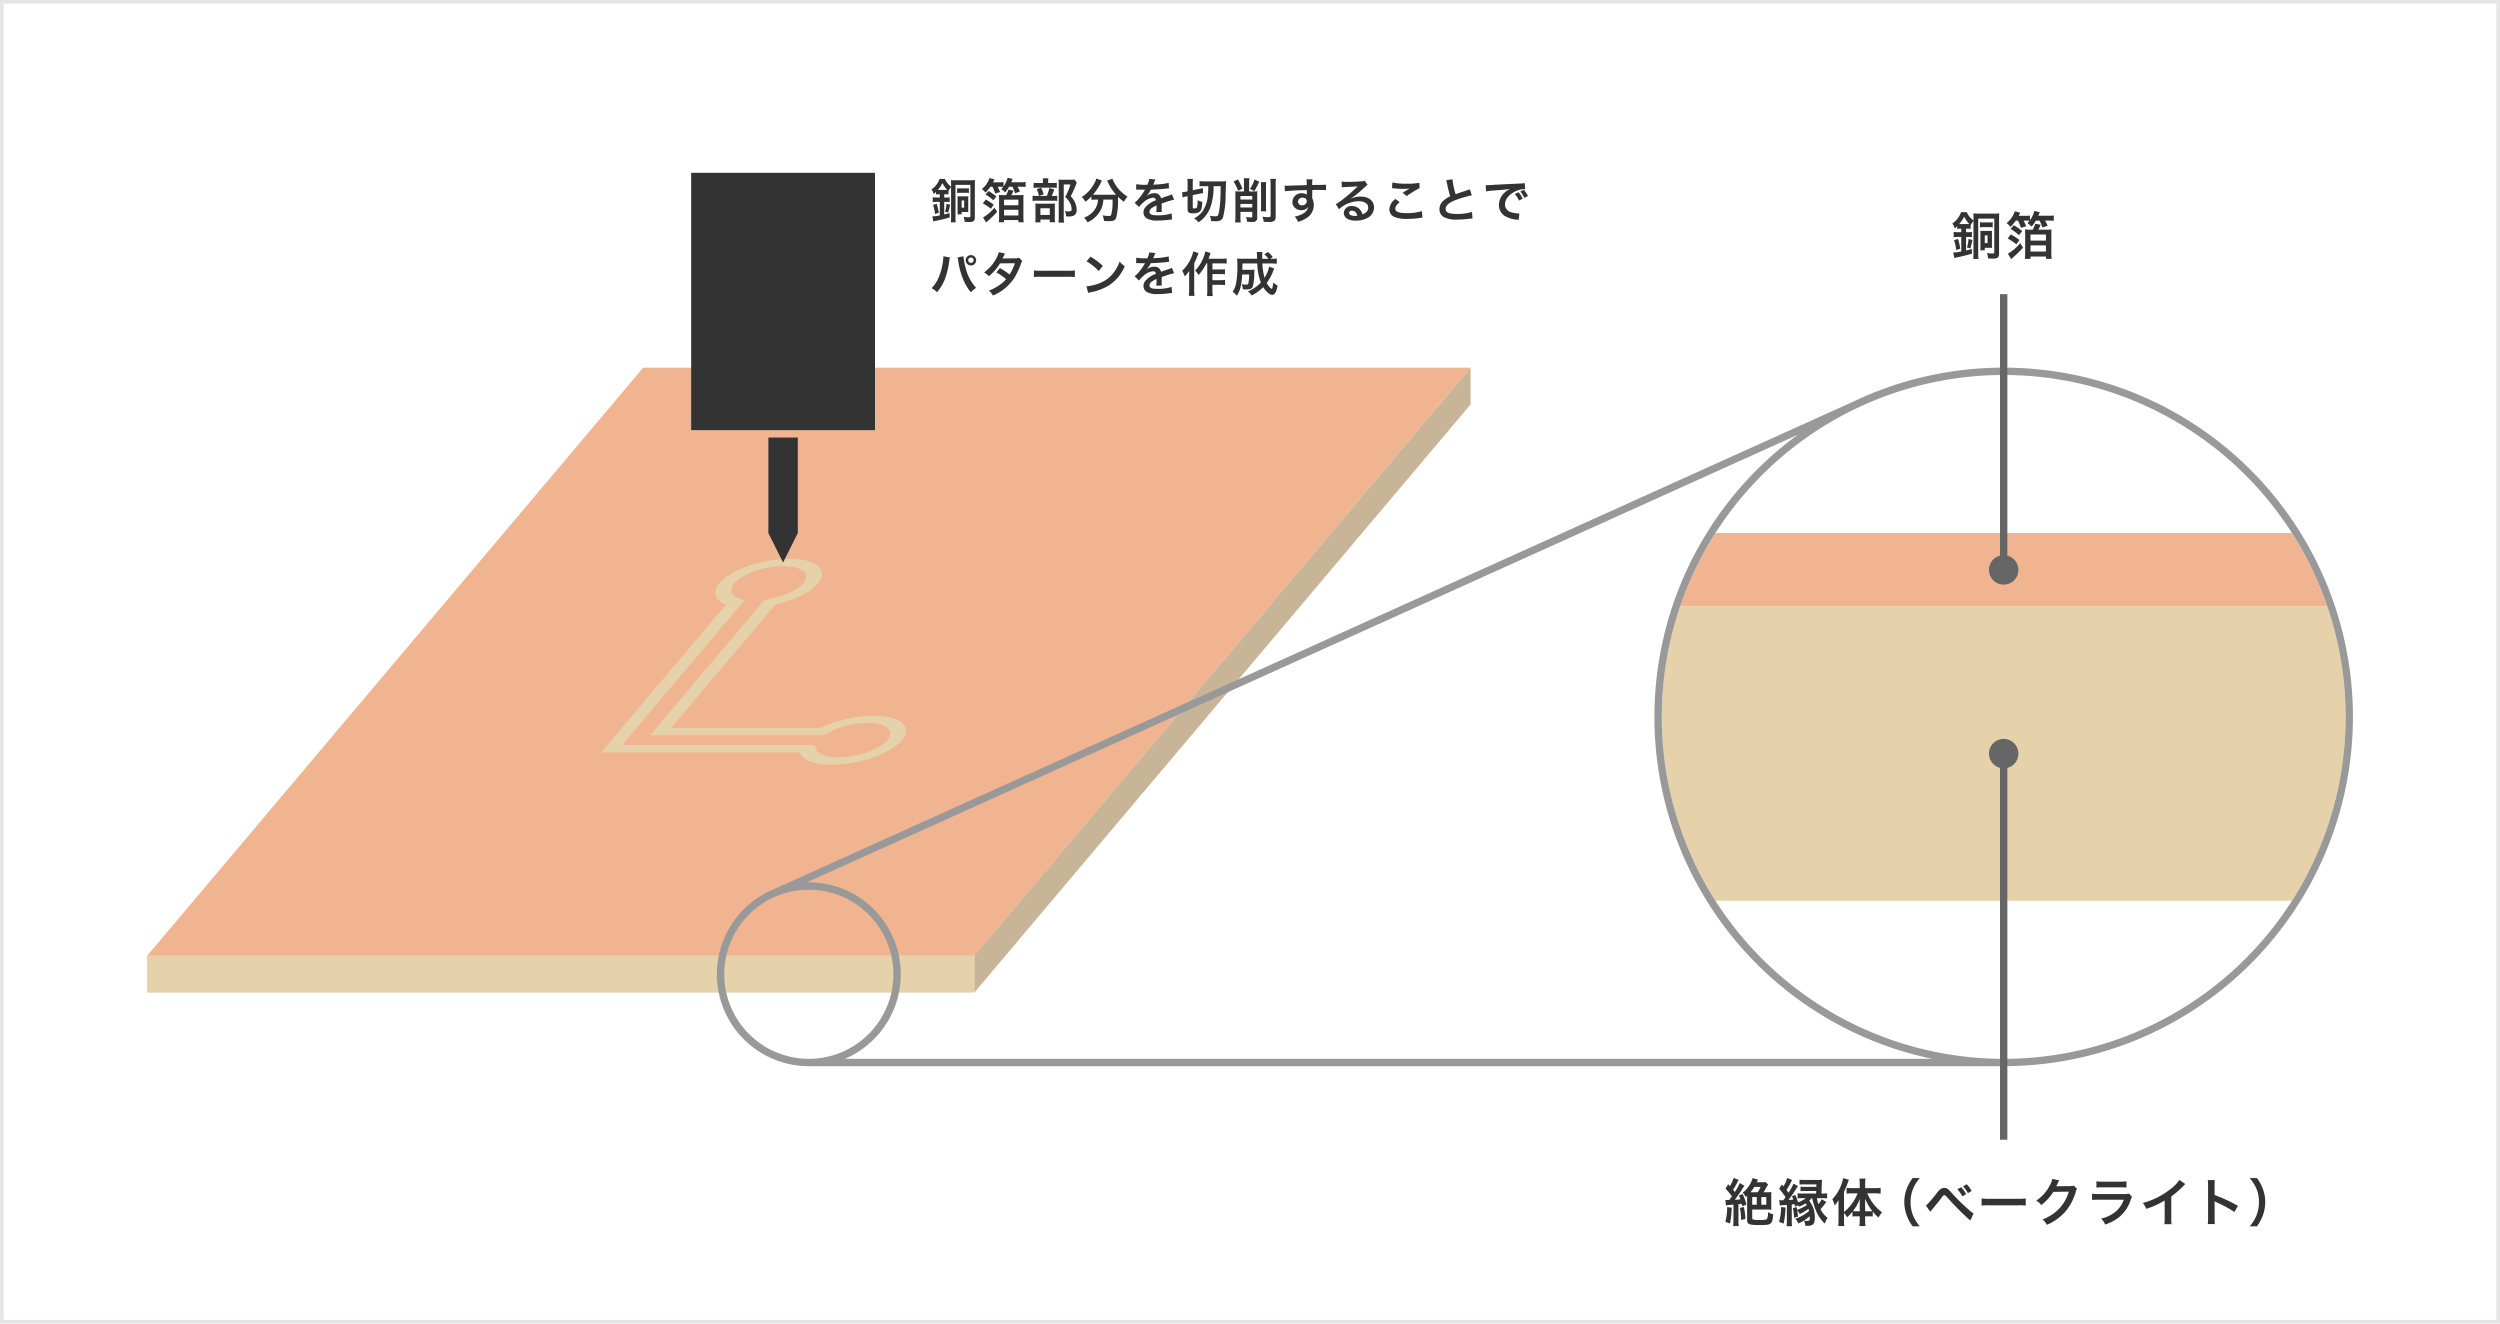 <svg id="レイヤー_1" data-name="レイヤー 1" xmlns="http://www.w3.org/2000/svg" width="680" height="360" viewBox="0 0 680 360">
  <defs>
    <style>
      .cls-1 {
        fill: #f0b491;
      }

      .cls-2 {
        fill: #e6d2aa;
      }

      .cls-3 {
        fill: #c8b496;
      }

      .cls-4 {
        fill: #999;
      }

      .cls-5 {
        fill: #666;
      }

      .cls-6 {
        fill: #333;
      }

      .cls-7 {
        fill: #e6e6e6;
      }
    </style>
  </defs>
  <polygon class="cls-1" points="265.055 260 40 260 174.945 100 400 100 265.055 260"/>
  <path class="cls-2" d="M237.6,194.667A34.2,34.2,0,0,0,223.188,198H182.529l28.355-33.566c4.975-1.153,9.488-3.3,11.571-5.767,3.11-3.682-.366-6.667-7.766-6.667s-15.918,2.985-19.029,6.667c-2.083,2.466-1.2,4.614,1.827,5.767L163.5,204.667h54.057c.636,1.99,3.818,3.333,8.774,3.333,7.4,0,15.919-2.985,19.03-6.667S244.994,194.667,237.6,194.667ZM228.021,206c-3.327,0-5.679-.9-6.139-2.336l-.319-1H169.209l33.271-39.386-1.517-.577c-2.19-.835-2.682-2.382-1.283-4.037C201.853,156.093,207.829,154,213,154s7.61,2.093,5.436,4.667c-1.4,1.655-4.5,3.2-8.1,4.037l-2.493.577L176.82,200h47l2-1a24.082,24.082,0,0,1,10.086-2.336c5.172,0,7.61,2.093,5.436,4.666S233.192,206,228.021,206Z"/>
  <polygon class="cls-3" points="400 100 400 110 265 270 265 260 400 100"/>
  <rect class="cls-2" x="40" y="260" width="225" height="10"/>
  <g>
    <path class="cls-1" d="M633.04,165H456.97a92.3,92.3,0,0,1,9.65-20H623.39A93.228,93.228,0,0,1,633.04,165Z"/>
    <path class="cls-2" d="M638,195a92.527,92.527,0,0,1-14.61,50H466.61a92.923,92.923,0,0,1-9.64-80H633.04A92.844,92.844,0,0,1,638,195Z"/>
  </g>
  <path class="cls-4" d="M545,100a94.622,94.622,0,0,0-41.074,9.316L210.364,241.925v0A25,25,0,0,0,220,290H545a95,95,0,0,0,0-190ZM197,265a23,23,0,1,1,23,23A23.026,23.026,0,0,1,197,265Zm32.81,23A25,25,0,0,0,220,240c-.184,0-.365.01-.547.014L489.028,118.24A95.012,95.012,0,0,0,525.533,288ZM545,288a93,93,0,0,1-38.286-177.749l.106-.048A93,93,0,1,1,545,288Z"/>
  <path class="cls-5" d="M546,151.141V80h-2v71.141a4,4,0,1,0,2,0Z"/>
  <path class="cls-5" d="M549,205a4,4,0,1,0-5,3.859V310h2V208.859A3.992,3.992,0,0,0,549,205Z"/>
  <g>
    <path class="cls-6" d="M469.3,326.367a3.855,3.855,0,0,0,.616.028h.435c.125-.154.125-.154.349-.462.084-.113.168-.238.378-.533a18.071,18.071,0,0,0-1.736-2.087l.714-1.218.476.518a9.493,9.493,0,0,0,1.023-2.213l1.373.532a8.614,8.614,0,0,0-.477.882,14.545,14.545,0,0,1-1.064,1.793c.266.309.308.379.49.6a12.87,12.87,0,0,0,1.345-2.423l1.26.742c-.168.224-.168.224-.812,1.246-.406.645-1.331,1.961-1.807,2.564.588-.014.855-.042,1.54-.112-.126-.336-.195-.518-.42-1.037l1-.406a13.865,13.865,0,0,1,1.05,2.858l-1.12.462c-.07-.336-.1-.434-.154-.659-.448.057-.49.057-.9.113v4.468a8.558,8.558,0,0,0,.084,1.471h-1.526a10.556,10.556,0,0,0,.084-1.471v-4.342a14.383,14.383,0,0,0-2.045.2Zm1.722,2.129a24.43,24.43,0,0,1-.462,4.287l-1.26-.449a15.569,15.569,0,0,0,.49-4.006Zm3.321-.195a22.592,22.592,0,0,1,.42,3.235l-1.177.294a19.935,19.935,0,0,0-.322-3.277Zm6.232-4.007a8.769,8.769,0,0,0,1.247-.056c-.028.35-.042.616-.042,1.162v2.381c0,.7.014.94.042,1.276a8.63,8.63,0,0,0-1.219-.057h-4v2.256c0,.28.07.392.294.462a6.953,6.953,0,0,0,1.695.126c1.484,0,1.919-.084,2.087-.406a3.977,3.977,0,0,0,.2-1.723,5,5,0,0,0,1.442.588c-.252,2.746-.461,2.914-3.669,2.914-2.914,0-3.432-.21-3.432-1.4v-6.584l-.378.35a4.123,4.123,0,0,0-.813-1.176,7.472,7.472,0,0,0,1.737-1.933,6.841,6.841,0,0,0,.953-2.045l1.471.448c-.042.084-.071.154-.1.2s-.1.225-.238.5h1.247a8.186,8.186,0,0,0,1.148-.055l.687.686a11.327,11.327,0,0,0-.756,1.274c-.225.407-.3.533-.477.813Zm-2.493,0a6.282,6.282,0,0,0,.785-1.442h-1.695a10.006,10.006,0,0,1-1.051,1.442Zm-1.484,3.4h1.246v-2.1H476.6Zm2.493,0h1.344v-2.1h-1.344Z"/>
    <path class="cls-6" d="M485.655,328.454a21.393,21.393,0,0,1-.517,4.37l-1.234-.476a14.952,14.952,0,0,0,.561-4.034Zm3.027-.14c.069.378.1.491.153.756a11.616,11.616,0,0,0,2.62-1.289c-.126-.181-.168-.252-.322-.461a9.227,9.227,0,0,1-1.808.9c-.084-.169-.111-.225-.195-.365l-.9.336c-.056-.336-.07-.434-.112-.672-.294.042-.35.042-.757.084v4.455a8.761,8.761,0,0,0,.084,1.47h-1.5a8.746,8.746,0,0,0,.084-1.47v-4.329c-.5.042-.869.07-1.079.085a4.893,4.893,0,0,0-.84.084l-.154-1.471a6.719,6.719,0,0,0,.84.041h.28c.379-.518.379-.518.589-.813a14.4,14.4,0,0,0-1.737-2.3l.742-1.176c.2.238.266.307.434.505a7.578,7.578,0,0,0,1-2.284l1.359.575a5.674,5.674,0,0,0-.3.56c-.448.854-.868,1.6-1.232,2.143.364.5.42.574.532.756a12.818,12.818,0,0,0,1.359-2.479l1.219.658c-.1.14-.183.266-.337.518a31.135,31.135,0,0,1-2.255,3.264c1.135-.084,1.135-.084,1.331-.112-.14-.379-.182-.476-.364-.925l.924-.322a13.455,13.455,0,0,1,.715,1.976,6.271,6.271,0,0,0,2.128-1.108h-.9a8.718,8.718,0,0,0-1.331.071v-1.414a7.421,7.421,0,0,0,1.331.084h3.7c.014-.267.014-.267.029-.7h-3a9.984,9.984,0,0,0-1.275.057v-1.247a7.137,7.137,0,0,0,1.275.07h3.025l.015-.673h-3.208a12.13,12.13,0,0,0-1.374.057v-1.331a9.665,9.665,0,0,0,1.4.07h3.432a10.643,10.643,0,0,0,1.288-.055,14.526,14.526,0,0,0-.07,1.484q0,.315-.084,2.27h.2a7.386,7.386,0,0,0,1.344-.084v1.414a9.53,9.53,0,0,0-1.33-.071H494.2a7.921,7.921,0,0,0,.42,1.64,6.332,6.332,0,0,0,.869-1.358l1.288.755c-.055.071-.055.071-.21.252l-.21.281a15.757,15.757,0,0,1-1.176,1.415,6.092,6.092,0,0,0,1.947,2.367,5.943,5.943,0,0,0-.8,1.555,10,10,0,0,1-2.241-3.18,18.686,18.686,0,0,1-1.177-3.727h-.182a5.664,5.664,0,0,1-.63.7,7.1,7.1,0,0,1,1.527,4.637c0,1.709-.462,2.185-2.115,2.185-.113,0-.224,0-.462-.014a3.136,3.136,0,0,0-.393-1.4,5.8,5.8,0,0,0,.841.084c.687,0,.771-.112.771-.981a2.635,2.635,0,0,0-.015-.307,13.107,13.107,0,0,1-3.1,1.989,3.187,3.187,0,0,0-.854-1.276,11.133,11.133,0,0,0,3.754-2.128,6,6,0,0,0-.154-.588,11.382,11.382,0,0,1-2.382,1.414,3.328,3.328,0,0,0-.658-.981c.029.183.1.729.21,1.668l-1.106.308a15.032,15.032,0,0,0-.28-2.606Z"/>
    <path class="cls-6" d="M501.574,331.857a12.585,12.585,0,0,0,.071,1.625h-1.654a13.435,13.435,0,0,0,.084-1.638v-3.865c0-.744,0-.967.029-1.584a7.847,7.847,0,0,1-1.093,1.5,8.214,8.214,0,0,0-.616-1.7,11.721,11.721,0,0,0,2.941-5.729l1.556.421a30.46,30.46,0,0,1-1.318,3.277v5.49a11.973,11.973,0,0,0,3.685-5.07h-1.5a13.033,13.033,0,0,0-1.486.084V323.1c.435.042.982.07,1.528.07h2.045V321.9a8.089,8.089,0,0,0-.1-1.316h1.667a9.8,9.8,0,0,0-.084,1.33v1.262h2.591a13.347,13.347,0,0,0,1.611-.084v1.582a13.971,13.971,0,0,0-1.569-.084h-2.059a12.207,12.207,0,0,0,1.639,2.816,11.13,11.13,0,0,0,2.381,2.339,6.986,6.986,0,0,0-.966,1.443,13.693,13.693,0,0,1-1.569-1.625v1.331a6.985,6.985,0,0,0-1.023-.056h-1.051v1.12a10.741,10.741,0,0,0,.1,1.526h-1.667a11.311,11.311,0,0,0,.1-1.526v-1.12h-.981a6.936,6.936,0,0,0-.994.056v-1.318A10.034,10.034,0,0,1,502.4,331.1a5.334,5.334,0,0,0-.827-1.149Zm4.273-4.1c0-.729,0-1.023.028-1.682A12.437,12.437,0,0,1,504,329.421a8.384,8.384,0,0,0,.924.042h.925Zm2.493,1.709a9.227,9.227,0,0,0,.938-.042,15.245,15.245,0,0,1-1.989-3.39c.028.784.028,1.12.028,1.681v1.751Z"/>
    <path class="cls-6" d="M520.241,333.566a11.186,11.186,0,0,1-1.527-2.758,10.317,10.317,0,0,1-.742-3.867,9.9,9.9,0,0,1,.714-3.74,11.354,11.354,0,0,1,1.541-2.76h1.961a10.93,10.93,0,0,0-1.779,2.788,9.2,9.2,0,0,0-.728,3.712,9.48,9.48,0,0,0,.742,3.838,10.727,10.727,0,0,0,1.779,2.787Z"/>
    <path class="cls-6" d="M523.832,327.88a2.434,2.434,0,0,0,.5-.406c.406-.407,1.779-2.032,2.508-2.984A4.3,4.3,0,0,1,527.9,323.4a1.677,1.677,0,0,1,.952-.28c.686,0,1.022.225,2.087,1.429a48.75,48.75,0,0,0,4.539,4.469,10,10,0,0,0,1.33,1.049l-.882,1.92A71.117,71.117,0,0,1,530,326.072c-.9-.98-.9-.98-1.135-.98-.223,0-.279.043-.854.812-.588.785-1.527,1.948-2.507,3.124-.21.239-.28.337-.477.576Zm9.609-4.958a7.374,7.374,0,0,1,1.359,1.9l-1.051.588a8.557,8.557,0,0,0-1.358-1.933Zm1.822,1.61a9.164,9.164,0,0,0-1.318-1.863l1.009-.546a7.537,7.537,0,0,1,1.331,1.82Z"/>
    <path class="cls-6" d="M538.994,325.975a13.817,13.817,0,0,0,2.27.1h7.465a13.809,13.809,0,0,0,2.27-.1v1.947a15.4,15.4,0,0,0-2.283-.07h-7.439a15.4,15.4,0,0,0-2.283.07Z"/>
    <path class="cls-6" d="M564.957,323.355a2.629,2.629,0,0,0-.351.84,14.523,14.523,0,0,1-2.871,5.409,14.156,14.156,0,0,1-4.987,3.556,4.346,4.346,0,0,0-1.19-1.471,12.6,12.6,0,0,0,3.067-1.652,11.09,11.09,0,0,0,4.091-5.911l-4.217.069a13.651,13.651,0,0,1-3.277,3.586,3.723,3.723,0,0,0-1.359-1.2,10.785,10.785,0,0,0,3.628-4.061,5.239,5.239,0,0,0,.714-1.85l1.919.379a2.757,2.757,0,0,0-.238.434,2.826,2.826,0,0,0-.182.392l-.183.363a3.071,3.071,0,0,1-.223.45c.181-.015.406-.029.672-.029l3.068-.042a2.488,2.488,0,0,0,1.023-.14Z"/>
    <path class="cls-6" d="M579.909,325.555a6.4,6.4,0,0,0-.392.883,9.919,9.919,0,0,1-3.249,4.734,12.523,12.523,0,0,1-3.67,1.9,4.931,4.931,0,0,0-1.093-1.625A9.078,9.078,0,0,0,575.4,329.6a7.3,7.3,0,0,0,2.256-3.279h-6.822a14.27,14.27,0,0,0-1.793.07v-1.709a9.95,9.95,0,0,0,1.821.1h6.668a6.119,6.119,0,0,0,1.582-.126Zm-9.68-4.244a8.006,8.006,0,0,0,1.64.1h4.889a7.984,7.984,0,0,0,1.638-.1v1.722a10.773,10.773,0,0,0-1.611-.07h-4.944a10.806,10.806,0,0,0-1.612.07Z"/>
    <path class="cls-6" d="M594.413,322.066a5.922,5.922,0,0,0-.518.491,24.647,24.647,0,0,1-3.306,2.885v5.982a10.752,10.752,0,0,0,.07,1.555H588.7a7.8,7.8,0,0,0,.084-1.513v-4.931a22.665,22.665,0,0,1-5,2.27,5.275,5.275,0,0,0-.938-1.6,20.436,20.436,0,0,0,7.354-3.642,11.2,11.2,0,0,0,2.606-2.619Z"/>
    <path class="cls-6" d="M600.512,332.951a9.452,9.452,0,0,0,.084-1.569V322.4a9.116,9.116,0,0,0-.084-1.427h1.919a9.378,9.378,0,0,0-.056,1.47v2.606a41.072,41.072,0,0,1,6.359,2.955l-.98,1.652a33.307,33.307,0,0,0-4.959-2.675,4.7,4.7,0,0,1-.477-.238,7.26,7.26,0,0,1,.057.952v3.7a15.425,15.425,0,0,0,.056,1.555Z"/>
    <path class="cls-6" d="M611.906,333.566a10.79,10.79,0,0,0,1.78-2.787,9.447,9.447,0,0,0,.742-3.838,9.1,9.1,0,0,0-.715-3.712,11.491,11.491,0,0,0-1.793-2.788H613.9a11.22,11.22,0,0,1,1.526,2.76,9.926,9.926,0,0,1,.715,3.74,10.527,10.527,0,0,1-.729,3.867,11.666,11.666,0,0,1-1.527,2.758Z"/>
  </g>
  <g>
    <path class="cls-6" d="M533.1,62.205a4.023,4.023,0,0,0-.743.056v-.743a8.264,8.264,0,0,1-.658.616,5.331,5.331,0,0,0-.658-1.358,6.067,6.067,0,0,0,2.367-3.068h1.541a5.848,5.848,0,0,0,1.835,2.269v-.364a14.245,14.245,0,0,0-.042-1.569,13.261,13.261,0,0,0,1.624.056h3.839a12.586,12.586,0,0,0,1.6-.056c-.042.477-.057,1-.057,1.779V68.97c0,1.051-.392,1.373-1.667,1.373-.336,0-.868-.028-1.33-.056a5.307,5.307,0,0,0-.294-1.457,10.789,10.789,0,0,0,1.4.126c.491,0,.588-.056.588-.336V59.459h-4.37v9.273a12.489,12.489,0,0,0,.071,1.7h-1.429a13.763,13.763,0,0,0,.07-1.709V60.1a7.294,7.294,0,0,0-.757,1.134v1.009a5.249,5.249,0,0,0-.757-.042h-.5v.952h.6a4.83,4.83,0,0,0,.994-.07V64.5a6.443,6.443,0,0,0-.994-.056h-.6V68.13c.574-.14.8-.2,1.583-.406L536.365,69c-1.583.462-2.591.7-4.006.995-.168.028-.532.111-.77.182L531.28,68.7a15.065,15.065,0,0,0,2.186-.294V64.446h-.8a7.4,7.4,0,0,0-1.261.084V63.073a7.035,7.035,0,0,0,1.275.084h.784v-.952Zm-1.009,5.785a14.6,14.6,0,0,0-.588-2.662l1.064-.336a14.116,14.116,0,0,1,.617,2.661Zm1.022-7.046h2.536a8.2,8.2,0,0,1-1.4-2.031,8.04,8.04,0,0,1-1.358,2.031Zm1.892,6.373a11.379,11.379,0,0,0,.448-2.325l1.036.28a18.326,18.326,0,0,1-.559,2.3Zm7-5.477a6.09,6.09,0,0,0-1.023-.056H539.56a6.317,6.317,0,0,0-1.009.056v-1.4a5.565,5.565,0,0,0,.994.057h1.471a5.674,5.674,0,0,0,1-.057Zm-.2,4.721a6.64,6.64,0,0,0,.042.882,5.922,5.922,0,0,0-.8-.042h-1.191v.687h-1.219a7.539,7.539,0,0,0,.042-1.135V63.689a8.57,8.57,0,0,0-.042-.91,6.761,6.761,0,0,0,.855.042h1.457a6.319,6.319,0,0,0,.9-.042,4.7,4.7,0,0,0-.042.9Zm-1.947-.435h.757v-2.1h-.757Z"/>
    <path class="cls-6" d="M548.307,60.005a13.186,13.186,0,0,1-1.457,1.723,4.722,4.722,0,0,0-1.065-1.037,6.888,6.888,0,0,0,2.241-3.235l1.456.392a9.214,9.214,0,0,1-.406.855h1.737a7.77,7.77,0,0,0,1.332-.071v1.3a7.874,7.874,0,0,0,1.2-2.563l1.485.35c-.07.154-.21.476-.406.966h2.759a12.875,12.875,0,0,0,1.443-.069v1.443c-.435-.042-.868-.057-1.443-.057h-.939a11,11,0,0,1,.715,1.4l-1.429.49a10.111,10.111,0,0,0-.784-1.891h-1a9.911,9.911,0,0,1-1.149,1.653,5.413,5.413,0,0,0-1.134-.952,5.546,5.546,0,0,0,.574-.659c-.252-.027-.63-.042-1.078-.042h-.561l.351.644c.013.042.1.239.238.547.042.07.084.2.168.35l-1.457.434a13.345,13.345,0,0,0-.812-1.975Zm.139,6.458a14.441,14.441,0,0,0-2.353-1.583l.841-1.121a15.3,15.3,0,0,1,2.338,1.513Zm1.822.9c-.715.785-1.219,1.289-1.99,2.017-.2.168-.2.168-.9.785-.154.14-.154.14-.336.308l-.9-1.457a12.335,12.335,0,0,0,3.348-2.886Zm-2.5-6.107a15.391,15.391,0,0,1,2.27,1.611l-.883,1.106a12.575,12.575,0,0,0-2.283-1.7Zm8.826,1.219a12.351,12.351,0,0,0,1.415-.056,12.87,12.87,0,0,0-.042,1.442v4.735a13.782,13.782,0,0,0,.084,1.821H556.5v-.644h-4.2v.644h-1.541a13.648,13.648,0,0,0,.084-1.653V63.8c0-.616-.029-.98-.057-1.386a10.445,10.445,0,0,0,1.345.056h.77a7.716,7.716,0,0,0,.687-1.611l1.485.28c-.07.14-.112.252-.154.322a6.862,6.862,0,0,1-.49,1.009Zm-4.3,2.969h4.2V63.8h-4.2Zm0,2.984h4.2V66.757h-4.2Z"/>
  </g>
  <g>
    <path class="cls-6" d="M255.275,52.836a3.807,3.807,0,0,0-.689.052V52.2a7.674,7.674,0,0,1-.611.572,4.95,4.95,0,0,0-.611-1.261,5.644,5.644,0,0,0,2.2-2.847h1.429a5.456,5.456,0,0,0,1.7,2.106v-.338a13.208,13.208,0,0,0-.039-1.456,12.4,12.4,0,0,0,1.508.051h3.563a11.712,11.712,0,0,0,1.481-.051c-.039.442-.052.922-.052,1.65v8.49c0,.975-.364,1.274-1.547,1.274-.311,0-.805-.026-1.235-.052a4.894,4.894,0,0,0-.272-1.352,10.006,10.006,0,0,0,1.3.117c.455,0,.546-.052.546-.312v-8.5h-4.055v8.606a11.662,11.662,0,0,0,.064,1.573h-1.326a12.393,12.393,0,0,0,.065-1.586V50.886a6.855,6.855,0,0,0-.7,1.052v.937a5.007,5.007,0,0,0-.7-.039h-.468v.884h.559a4.5,4.5,0,0,0,.924-.065v1.313a6.125,6.125,0,0,0-.924-.052h-.559v3.419c.533-.13.741-.182,1.469-.377l.014,1.183c-1.47.429-2.406.65-3.719.923-.156.026-.494.1-.715.169l-.286-1.365a13.971,13.971,0,0,0,2.028-.273V54.916h-.741a6.868,6.868,0,0,0-1.17.078V53.642a6.527,6.527,0,0,0,1.183.078h.728v-.884Zm-.936,5.369a13.535,13.535,0,0,0-.546-2.47l.988-.312a13.23,13.23,0,0,1,.573,2.47Zm.949-6.539h2.354a7.583,7.583,0,0,1-1.3-1.885,7.446,7.446,0,0,1-1.261,1.885Zm1.755,5.915a10.569,10.569,0,0,0,.416-2.158l.962.26a17.041,17.041,0,0,1-.52,2.132Zm6.5-5.083a5.516,5.516,0,0,0-.948-.052h-1.326a5.75,5.75,0,0,0-.937.052V51.2a5.191,5.191,0,0,0,.923.052h1.365a5.278,5.278,0,0,0,.923-.052Zm-.182,4.381a6.166,6.166,0,0,0,.039.819,5.488,5.488,0,0,0-.741-.039h-1.1V58.3h-1.132a6.979,6.979,0,0,0,.039-1.053V54.214a8.213,8.213,0,0,0-.039-.845,6.268,6.268,0,0,0,.794.039h1.351a5.857,5.857,0,0,0,.832-.039,4.365,4.365,0,0,0-.039.832Zm-1.806-.4h.7v-1.95h-.7Z"/>
    <path class="cls-6" d="M269.394,50.794a12.246,12.246,0,0,1-1.353,1.6,4.333,4.333,0,0,0-.987-.962,6.4,6.4,0,0,0,2.08-3l1.351.363a8.173,8.173,0,0,1-.377.793h1.613a7.246,7.246,0,0,0,1.235-.064v1.208a7.259,7.259,0,0,0,1.117-2.378l1.379.325c-.065.142-.195.442-.378.9h2.562a12.133,12.133,0,0,0,1.339-.065v1.339c-.4-.039-.806-.053-1.339-.053h-.871a10.474,10.474,0,0,1,.663,1.3l-1.326.455a9.391,9.391,0,0,0-.728-1.756h-.923a9.315,9.315,0,0,1-1.066,1.535,5.1,5.1,0,0,0-1.053-.884,4.985,4.985,0,0,0,.532-.612c-.233-.025-.585-.039-1-.039h-.519l.325.6c.013.039.091.221.221.506.039.066.078.183.156.326l-1.353.4a12.232,12.232,0,0,0-.754-1.834Zm.129,5.994a13.39,13.39,0,0,0-2.183-1.469l.779-1.04a14.1,14.1,0,0,1,2.172,1.4Zm1.691.832c-.663.728-1.132,1.2-1.847,1.872-.181.156-.181.156-.832.728l-.311.286-.832-1.352a11.439,11.439,0,0,0,3.106-2.678ZM268.9,51.952a14.38,14.38,0,0,1,2.107,1.5l-.819,1.027a11.664,11.664,0,0,0-2.12-1.573Zm8.191,1.131a11.421,11.421,0,0,0,1.312-.052,12.264,12.264,0,0,0-.038,1.339v4.394a13.141,13.141,0,0,0,.077,1.69H277v-.6h-3.9v.6h-1.43a12.5,12.5,0,0,0,.077-1.534v-4.6c0-.572-.025-.91-.052-1.287a9.683,9.683,0,0,0,1.248.052h.715a7.132,7.132,0,0,0,.638-1.495l1.378.26c-.066.13-.105.234-.144.3a6.126,6.126,0,0,1-.455.937ZM273.1,55.839H277V54.318h-3.9Zm0,2.769H277V57.061h-3.9Z"/>
    <path class="cls-6" d="M286.449,53.291a5.73,5.73,0,0,0,1.118-.065v1.43a6.063,6.063,0,0,0-1.053-.065h-4.355a8.536,8.536,0,0,0-1.3.065v-1.43a8.321,8.321,0,0,0,1.314.065h2.561a10.6,10.6,0,0,0,.676-2.119l1.339.338a11.447,11.447,0,0,1-.689,1.781Zm-.182-3.51a6.8,6.8,0,0,0,1.183-.065v1.4a5.507,5.507,0,0,0-1.092-.065H282.2a5.776,5.776,0,0,0-1.066.065v-1.4a7.021,7.021,0,0,0,1.235.065h1.326v-.364a4.58,4.58,0,0,0-.078-.911h1.547a5.855,5.855,0,0,0-.065.911v.364Zm-3.276,10.686h-1.4a10.556,10.556,0,0,0,.052-1.222V56.424c0-.533-.013-.767-.039-1.066.3.026.559.039,1.04.039h3.354a7.02,7.02,0,0,0,.949-.039,7.4,7.4,0,0,0-.039.962v3.159a6.529,6.529,0,0,0,.052.975h-1.43v-.741h-2.535Zm.208-9.4a8.85,8.85,0,0,1,.676,1.821l-1.287.39a7.856,7.856,0,0,0-.611-1.82Zm-.208,7.4h2.548v-1.82h-2.548Zm9.906-8.749a4.291,4.291,0,0,0-.259.572,27.1,27.1,0,0,1-1.4,3.094,5.827,5.827,0,0,1,1.248,1.885,4.874,4.874,0,0,1,.365,1.807,1.578,1.578,0,0,1-.924,1.625,3.471,3.471,0,0,1-1.326.169,6.247,6.247,0,0,1-.65-.026,3.062,3.062,0,0,0-.3-1.417,5.81,5.81,0,0,0,.975.078c.65,0,.858-.143.858-.559a3.845,3.845,0,0,0-.416-1.677,5.289,5.289,0,0,0-1.352-1.69,14.379,14.379,0,0,0,1.431-3.407h-1.808v8.854a8.969,8.969,0,0,0,.091,1.521h-1.533a12.528,12.528,0,0,0,.077-1.482V49.924a9.9,9.9,0,0,0-.052-1.092,8.874,8.874,0,0,0,1.066.052h2.249a4.906,4.906,0,0,0,1.027-.066Z"/>
    <path class="cls-6" d="M297.968,54.292a9.038,9.038,0,0,0-1.106.065v-.923a12.923,12.923,0,0,1-1.625,1.443,4.5,4.5,0,0,0-1-1.274,10.022,10.022,0,0,0,3.419-3.731,4.048,4.048,0,0,0,.521-1.313l1.559.559a3.621,3.621,0,0,0-.35.663,14.436,14.436,0,0,1-2.094,3.158,6.489,6.489,0,0,0,.677.027h4.784c.311,0,.493,0,.806-.013a13.006,13.006,0,0,1-2.146-3.264,5.625,5.625,0,0,0-.272-.545l1.442-.56a4.936,4.936,0,0,0,.508,1.132,10.078,10.078,0,0,0,3.6,3.77,6.077,6.077,0,0,0-.987,1.4,13.105,13.105,0,0,1-1.612-1.365v.442a17.762,17.762,0,0,1-.546,5.434c-.286.572-.754.754-1.911.754-.261,0-.469-.013-1.339-.052a5.588,5.588,0,0,0-.391-1.521,10.7,10.7,0,0,0,1.574.169c.481,0,.624-.052.741-.247a12.822,12.822,0,0,0,.4-3.458v-.754h-2.5a6.917,6.917,0,0,1-1.014,3.328,7.527,7.527,0,0,1-3.3,2.86,4.619,4.619,0,0,0-.95-1.274,6.134,6.134,0,0,0,2.015-1.2,5.03,5.03,0,0,0,1.7-2.964,6.247,6.247,0,0,0,.078-.754Z"/>
    <path class="cls-6" d="M309.056,50.093a15.8,15.8,0,0,0,3.016.169,5.152,5.152,0,0,0,.52-1.613l1.7.183A9.775,9.775,0,0,0,313.774,50c-.064.144-.09.183-.116.234.1-.012.1-.012.819-.051a17.562,17.562,0,0,0,3.406-.442l.091,1.482c-.364.026-.364.026-1.027.1-.949.117-2.6.221-3.913.26a6.727,6.727,0,0,1-1.2,1.729l.013.026c.09-.065.09-.065.259-.2a3.154,3.154,0,0,1,1.833-.584,1.711,1.711,0,0,1,1.86,1.378q1.5-.546,1.989-.7a4.062,4.062,0,0,0,.962-.39l.611,1.5a11.475,11.475,0,0,0-1.443.351q-.273.078-1.95.663V55.5c.013.338.013.338.013.52v.52c-.013.221-.013.338-.013.429a5.337,5.337,0,0,0,.039.689L314.5,57.7a10.292,10.292,0,0,0,.078-1.508v-.312a7.807,7.807,0,0,0-1.248.676,1.369,1.369,0,0,0-.676,1.066c0,.676.624.949,2.2.949a11.3,11.3,0,0,0,3.822-.546l.13,1.677a3.83,3.83,0,0,0-.6.052,23.6,23.6,0,0,1-3.328.234,5.59,5.59,0,0,1-2.9-.546,1.887,1.887,0,0,1-.949-1.677,2.073,2.073,0,0,1,.573-1.443,6.355,6.355,0,0,1,2.794-1.833.713.713,0,0,0-.793-.7,4.4,4.4,0,0,0-2.665,1.339,5.865,5.865,0,0,0-1.13,1.183l-1.183-1.17a7.928,7.928,0,0,0,1.17-1.158,17.1,17.1,0,0,0,1.559-2.222.662.662,0,0,1,.105-.169c-.052,0-.221.013-.221.013-.209,0-1.352-.026-1.638-.026-.248-.013-.248-.013-.365-.013a1.443,1.443,0,0,0-.208.013Z"/>
    <path class="cls-6" d="M322.641,53.434a9.322,9.322,0,0,0-1,.26l-.1-1.417a4.421,4.421,0,0,0,.962-.131l.52-.1V49.9a7.679,7.679,0,0,0-.065-1.248h1.534a6.4,6.4,0,0,0-.065,1.158v1.937l1.82-.377a7.611,7.611,0,0,0,.91-.234l.091,1.4a8.891,8.891,0,0,0-.949.156l-1.872.377v3.289c0,.286.053.325.391.325.441,0,.663-.091.766-.3a7.588,7.588,0,0,0,.182-1.937,5.624,5.624,0,0,0,1.274.494c-.1,1.664-.26,2.249-.741,2.652a2.935,2.935,0,0,1-1.858.416c-1.132,0-1.418-.247-1.418-1.209V53.369Zm4.707-2.795a7.685,7.685,0,0,0-1.079.051V49.261a13.986,13.986,0,0,0,1.689.077h4.226a12.43,12.43,0,0,0,1.338-.051c-.065.7-.065.871-.156,3.8a23.572,23.572,0,0,1-.727,6.1c-.274.689-.859,1-1.924,1-.313,0-.949-.026-1.3-.052a5.2,5.2,0,0,0-.325-1.443,10.566,10.566,0,0,0,1.4.143c.768,0,.884-.143,1.092-1.339a25.445,25.445,0,0,0,.339-3.172c.064-1.066.064-1.066.1-3.679H330.1a17.682,17.682,0,0,1-.742,5.369,8.551,8.551,0,0,1-1.7,3,6.99,6.99,0,0,1-1.7,1.456,4.717,4.717,0,0,0-1.157-1.092,5.97,5.97,0,0,0,2.392-2.067,9.064,9.064,0,0,0,1.352-4.329c.065-.689.092-1.092.117-2.34Z"/>
    <path class="cls-6" d="M336.682,48.779A12.308,12.308,0,0,1,337.93,51.3l-1.158.611a9.724,9.724,0,0,0-1.248-2.5Zm1.676.781a5.672,5.672,0,0,0-.078-1.066h1.561a5.7,5.7,0,0,0-.078,1.052v2.523h1.1a10.337,10.337,0,0,0,1.157-.052,8.475,8.475,0,0,0-.051,1.066V59.1a1.216,1.216,0,0,1-.313.988,1.589,1.589,0,0,1-1.156.286c-.391,0-.572-.013-1.3-.065a4.855,4.855,0,0,0-.285-1.287,10.922,10.922,0,0,0,1.364.13c.261,0,.339-.065.339-.273V57.62H337.4v1.365a13.138,13.138,0,0,0,.079,1.521H335.94A10.655,10.655,0,0,0,336.031,59V53.122a8.541,8.541,0,0,0-.052-1.1,8.756,8.756,0,0,0,1,.052h1.378Zm2.263,3.744H337.4v.962h3.225Zm-3.225,3.12h3.225v-.949H337.4Zm5.11-7.007a16.473,16.473,0,0,1-1.339,2.561L340,51.367a9.647,9.647,0,0,0,1.235-2.549Zm1.911.117a8.968,8.968,0,0,0-.065,1.352v5.226a8.435,8.435,0,0,0,.065,1.378h-1.482A9.168,9.168,0,0,0,343,56.1V50.912a9.722,9.722,0,0,0-.065-1.378Zm2.651-.885a9,9,0,0,0-.09,1.574v8.658c0,.715-.1,1-.456,1.222a2.778,2.778,0,0,1-1.5.273c-.311,0-.571-.013-1.287-.052a4.842,4.842,0,0,0-.377-1.391,11.431,11.431,0,0,0,1.625.13c.521,0,.625-.065.625-.39V50.249a12.086,12.086,0,0,0-.078-1.6Z"/>
    <path class="cls-6" d="M356.922,53.642c0,.052.014.156.014.312a3.969,3.969,0,0,1,.416,1.833,4.172,4.172,0,0,1-1.938,3.51,9.088,9.088,0,0,1-2.353,1.066,4.266,4.266,0,0,0-.923-1.469,6.135,6.135,0,0,0,2.21-.754,2.736,2.736,0,0,0,1.508-1.9,2.142,2.142,0,0,1-1.911.923,2.4,2.4,0,0,1-1.508-.468,2.031,2.031,0,0,1-.9-1.755,2.392,2.392,0,0,1,2.587-2.366,2.172,2.172,0,0,1,1.352.39.536.536,0,0,1-.013-.156c-.013-.026-.013-.754-.013-1.105-1.859.052-3.081.091-3.653.129-1.963.144-1.963.144-2.314.2l-.052-1.548a5.453,5.453,0,0,0,.637.027c.325,0,.533,0,2.21-.066.845-.026.975-.026,2.041-.051.429-.014.429-.014,1.105-.039a7.073,7.073,0,0,0-.078-1.574l1.638-.012a10.5,10.5,0,0,0-.065,1.546c2.263-.012,3.276-.039,3.758-.09l.012,1.5c-.481-.039-1.105-.065-2.184-.065-.312,0-.546,0-1.572.026v.844Zm-2.652.129a1.139,1.139,0,0,0-1.209,1.041,1.026,1.026,0,0,0,1.105,1.027,1.185,1.185,0,0,0,1.274-1.17C355.44,54.123,354.985,53.771,354.27,53.771Z"/>
    <path class="cls-6" d="M367.349,54.071a6.342,6.342,0,0,1,2.729-.6c2.224,0,3.653,1.144,3.653,2.925a3.176,3.176,0,0,1-1.767,2.873,6.436,6.436,0,0,1-3.147.741,4.4,4.4,0,0,1-2.522-.6,1.857,1.857,0,0,1-.779-1.5,2,2,0,0,1,2.235-1.859A2.8,2.8,0,0,1,370,57.126a3.5,3.5,0,0,1,.6,1.17c1.079-.4,1.547-.962,1.547-1.885,0-1.014-1-1.677-2.575-1.677a8.012,8.012,0,0,0-5.356,2.184l-.884-1.4a11.645,11.645,0,0,0,1.833-1.222,43.563,43.563,0,0,0,3.888-3.38l.233-.234-.013-.013c-.494.064-1.326.117-3.678.221a4.245,4.245,0,0,0-.624.065l-.066-1.56a11.96,11.96,0,0,0,1.534.078c1.105,0,2.692-.066,3.953-.156a1.926,1.926,0,0,0,.805-.169L372,50.288a2.742,2.742,0,0,0-.677.533c-.649.6-1.6,1.443-2.041,1.82-.233.2-1.17.9-1.43,1.066a5.1,5.1,0,0,1-.533.338Zm.389,3.237c-.467,0-.766.234-.766.6,0,.52.585.819,1.547.819a3.509,3.509,0,0,0,.675-.052C368.961,57.776,368.467,57.308,367.738,57.308Z"/>
    <path class="cls-6" d="M380.712,54.981c-.819.676-1.184,1.222-1.184,1.781,0,.845.95,1.209,3.147,1.209a13.864,13.864,0,0,0,4.082-.546l.143,1.781a5.169,5.169,0,0,0-.572.052,22.243,22.243,0,0,1-3.51.286,9.306,9.306,0,0,1-3.251-.429,2.234,2.234,0,0,1-1.664-2.171,3.681,3.681,0,0,1,1.678-2.821Zm-1.977-5.343a17.07,17.07,0,0,0,3.9.324,16.2,16.2,0,0,0,3.432-.246l.052,1.456a23.866,23.866,0,0,0-3.472,2.158l-1.13-.9c.675-.429,1.313-.819,1.911-1.158a13.7,13.7,0,0,1-1.95.105,20.691,20.691,0,0,1-2.379-.156,3.9,3.9,0,0,0-.481-.039Z"/>
    <path class="cls-6" d="M395.064,48.753a21.825,21.825,0,0,0,.858,4.07c.846-.312.846-.312,3.367-1.144a3.435,3.435,0,0,0,.494-.2l.56,1.639a31.681,31.681,0,0,0-4.29,1.248c-1.9.7-2.848,1.534-2.848,2.47s.884,1.352,2.978,1.352a14.237,14.237,0,0,0,4.2-.533l.142,1.781a8.094,8.094,0,0,0-1.052.091,27.5,27.5,0,0,1-3.042.2,7.281,7.281,0,0,1-3.771-.715,2.46,2.46,0,0,1-1.131-2.171,3.051,3.051,0,0,1,1.158-2.327,7.99,7.99,0,0,1,1.767-1.118,33.124,33.124,0,0,1-.871-3.523,5.594,5.594,0,0,0-.208-.846Z"/>
    <path class="cls-6" d="M404.112,50.366c.286.012.429.012.494.012.235,0,.235,0,2.146-.129.727-.04,2.886-.156,6.486-.325a9.692,9.692,0,0,0,1.5-.117l.092,1.651a2.013,2.013,0,0,0-.273-.013,5.822,5.822,0,0,0-2.574.7c-1.652.859-2.626,2.159-2.626,3.472a2.182,2.182,0,0,0,1.729,2.119,7.889,7.889,0,0,0,1.937.338c.013,0,.129,0,.259-.013l-.233,1.768c-.156-.039-.222-.039-.442-.078a7.821,7.821,0,0,1-3.042-.858,3.477,3.477,0,0,1-1.86-3.133,4.526,4.526,0,0,1,1.236-3.055,5.743,5.743,0,0,1,1.806-1.313c-1.053.156-1.559.208-4.381.416a18.9,18.9,0,0,0-2.158.26Zm8.906,1.911a7,7,0,0,1,1.157,1.755l-.988.52a8.271,8.271,0,0,0-1.158-1.781Zm1.612,1.547a8.617,8.617,0,0,0-1.118-1.729l.949-.469A6.808,6.808,0,0,1,415.6,53.3Z"/>
    <path class="cls-6" d="M258.369,70.027a5.546,5.546,0,0,0-.169,1,23.258,23.258,0,0,1-1.027,4.446,12.412,12.412,0,0,1-2.3,4.017,5.7,5.7,0,0,0-1.482-1.118,8.76,8.76,0,0,0,1.859-2.769,15.776,15.776,0,0,0,1.222-4.459,9.553,9.553,0,0,0,.117-1.261V69.7Zm3.693-.324a16.9,16.9,0,0,0,.545,2.99,12.575,12.575,0,0,0,2.9,5.616,5.608,5.608,0,0,0-1.431,1.2,13.681,13.681,0,0,1-2.21-3.822,20.462,20.462,0,0,1-1.235-4.732,6.178,6.178,0,0,0-.182-.936Zm3.458,1.079a1.426,1.426,0,0,1-1.43,1.43,1.444,1.444,0,0,1-1.431-1.43,1.431,1.431,0,0,1,2.861,0Zm-2.171,0a.741.741,0,0,0,1.481,0,.732.732,0,0,0-.74-.741A.748.748,0,0,0,263.349,70.782Z"/>
    <path class="cls-6" d="M278.064,70.977a2.349,2.349,0,0,0-.4.871A21.8,21.8,0,0,1,276,75.423a12.692,12.692,0,0,1-5.929,4.966,4.126,4.126,0,0,0-1.079-1.339,13.073,13.073,0,0,0,2.535-1.3,9.437,9.437,0,0,0,2.132-1.807,14.648,14.648,0,0,0-2.665-1.859l.988-1.157a16.93,16.93,0,0,1,2.614,1.742A12.456,12.456,0,0,0,276.05,71.6l-4.043.039a13.487,13.487,0,0,1-3.042,3.5,4.131,4.131,0,0,0-1.3-1.04,11.168,11.168,0,0,0,3.264-3.7,7.976,7.976,0,0,0,.754-1.808l1.69.377a6.987,6.987,0,0,0-.391.728,6.551,6.551,0,0,1-.311.624c.208-.025.208-.025,3.38-.051a3.378,3.378,0,0,0,1.143-.157Z"/>
    <path class="cls-6" d="M281.223,73.551a12.767,12.767,0,0,0,2.106.091h6.929a12.767,12.767,0,0,0,2.106-.091v1.807a14.271,14.271,0,0,0-2.119-.065h-6.9a14.271,14.271,0,0,0-2.119.065Z"/>
    <path class="cls-6" d="M295.51,77.88a12.38,12.38,0,0,0,3.848-.962,8.694,8.694,0,0,0,3.862-3.185,10.892,10.892,0,0,0,1.326-2.6,5.625,5.625,0,0,0,1.378,1.274,11.416,11.416,0,0,1-4.121,5.1,14.05,14.05,0,0,1-4.953,1.95,4.6,4.6,0,0,0-.859.221Zm1.105-8.073a18.468,18.468,0,0,1,3.355,2.508l-1.118,1.418a13.653,13.653,0,0,0-3.316-2.639Z"/>
    <path class="cls-6" d="M309.056,70.093a15.8,15.8,0,0,0,3.016.169,5.152,5.152,0,0,0,.52-1.613l1.7.183A9.775,9.775,0,0,0,313.774,70c-.064.144-.09.183-.116.234.1-.012.1-.012.819-.051a17.562,17.562,0,0,0,3.406-.442l.091,1.482c-.364.026-.364.026-1.027.1-.949.117-2.6.221-3.913.26a6.727,6.727,0,0,1-1.2,1.729l.013.026c.09-.065.09-.065.259-.2a3.154,3.154,0,0,1,1.833-.584,1.711,1.711,0,0,1,1.86,1.378q1.5-.546,1.989-.7a4.062,4.062,0,0,0,.962-.39l.611,1.495a11.475,11.475,0,0,0-1.443.351q-.273.078-1.95.663V75.5c.013.338.013.338.013.52v.52c-.013.221-.013.338-.013.429a5.337,5.337,0,0,0,.039.689L314.5,77.7a10.292,10.292,0,0,0,.078-1.508v-.312a7.807,7.807,0,0,0-1.248.676,1.369,1.369,0,0,0-.676,1.066c0,.676.624.949,2.2.949a11.3,11.3,0,0,0,3.822-.546l.13,1.677a3.83,3.83,0,0,0-.6.052,23.6,23.6,0,0,1-3.328.234,5.59,5.59,0,0,1-2.9-.546,1.887,1.887,0,0,1-.949-1.677,2.073,2.073,0,0,1,.573-1.443,6.355,6.355,0,0,1,2.794-1.833.713.713,0,0,0-.793-.7,4.4,4.4,0,0,0-2.665,1.339,5.865,5.865,0,0,0-1.13,1.183l-1.183-1.17a7.928,7.928,0,0,0,1.17-1.158,17.1,17.1,0,0,0,1.559-2.222.662.662,0,0,1,.105-.169c-.052,0-.221.013-.221.013-.209,0-1.352-.026-1.638-.026-.248-.013-.248-.013-.365-.013a1.443,1.443,0,0,0-.208.013Z"/>
    <path class="cls-6" d="M326.008,68.857c-.143.326-.182.416-.3.728-.208.56-.208.56-.884,2.081v7.2a12.171,12.171,0,0,0,.091,1.612h-1.56a11.5,11.5,0,0,0,.091-1.612v-3.7c0-.325,0-.39.039-1.482a13.552,13.552,0,0,1-1.248,1.5,6.154,6.154,0,0,0-.689-1.521,10.626,10.626,0,0,0,2.471-3.589,7.352,7.352,0,0,0,.545-1.715Zm2.119,2.783A14.1,14.1,0,0,1,326,74.812a5.267,5.267,0,0,0-.935-1.222,10.138,10.138,0,0,0,2.183-3.316,8.315,8.315,0,0,0,.585-1.884l1.469.428c-.13.312-.169.43-.26.69-.195.546-.208.585-.325.87h3.536a9.655,9.655,0,0,0,1.4-.077v1.4a13.589,13.589,0,0,0-1.4-.065h-2.47V73.3H331.9a8.989,8.989,0,0,0,1.288-.078v1.4a9.985,9.985,0,0,0-1.3-.078h-2.107v1.664h2.132a7.5,7.5,0,0,0,1.3-.078v1.417a10.157,10.157,0,0,0-1.3-.078h-2.132v1.495a8.9,8.9,0,0,0,.091,1.56H328.3a9.136,9.136,0,0,0,.078-1.56V71.64Z"/>
    <path class="cls-6" d="M346.588,73.044c-.078.2-.078.2-.286.689a14.172,14.172,0,0,1-1.755,3.25,5.6,5.6,0,0,0,.78,1.118,1.89,1.89,0,0,0,.585.468c.052,0,.1-.078.169-.247a7.569,7.569,0,0,0,.247-1.521,3.865,3.865,0,0,0,1.17.871c-.3,1.755-.754,2.522-1.469,2.522-.663,0-1.69-.871-2.444-2.093a11.968,11.968,0,0,1-3.147,2.275,4.3,4.3,0,0,0-.988-1.131,9.749,9.749,0,0,0,3.5-2.392,16.1,16.1,0,0,1-.974-5.187h-4.031c-.012,1.248-.012,1.248-.026,1.716h2.393a5.658,5.658,0,0,0,.922-.052c-.025.233-.051.6-.078,1.105a12.412,12.412,0,0,1-.428,3.575c-.208.52-.676.715-1.677.715-.364,0-.572-.013-.988-.039a4.934,4.934,0,0,0-.338-1.378,7.906,7.906,0,0,0,1.26.1c.4,0,.521-.078.585-.4a14.1,14.1,0,0,0,.2-2.353h-1.9a20.221,20.221,0,0,1-.4,3.263,7.032,7.032,0,0,1-1.066,2.535,4.809,4.809,0,0,0-1.131-1.1,6.075,6.075,0,0,0,.9-2.054,24.349,24.349,0,0,0,.391-5.135,13.032,13.032,0,0,0-.078-1.847c.467.04,1,.065,1.676.065h3.771c-.014-.1-.014-.441-.039-1.013a3.958,3.958,0,0,0-.066-.82h1.547a10.775,10.775,0,0,0-.064,1.236v.6h1.716a6.2,6.2,0,0,0-1.144-1.195l1-.638a7.311,7.311,0,0,1,1.313,1.366l-.676.467h.389a7.278,7.278,0,0,0,1.379-.077V71.73c-.429-.039-.923-.064-1.587-.064h-2.339a17.56,17.56,0,0,0,.6,3.887,8.976,8.976,0,0,0,1.248-3.042Z"/>
  </g>
  <polygon class="cls-6" points="209 119 209 145 213 153 217 145 217 119 209 119"/>
  <rect class="cls-6" x="188" y="47" width="50" height="70"/>
  <path class="cls-7" d="M679,1V359H1V1H679m1-1H0V360H680V0Z"/>
</svg>
